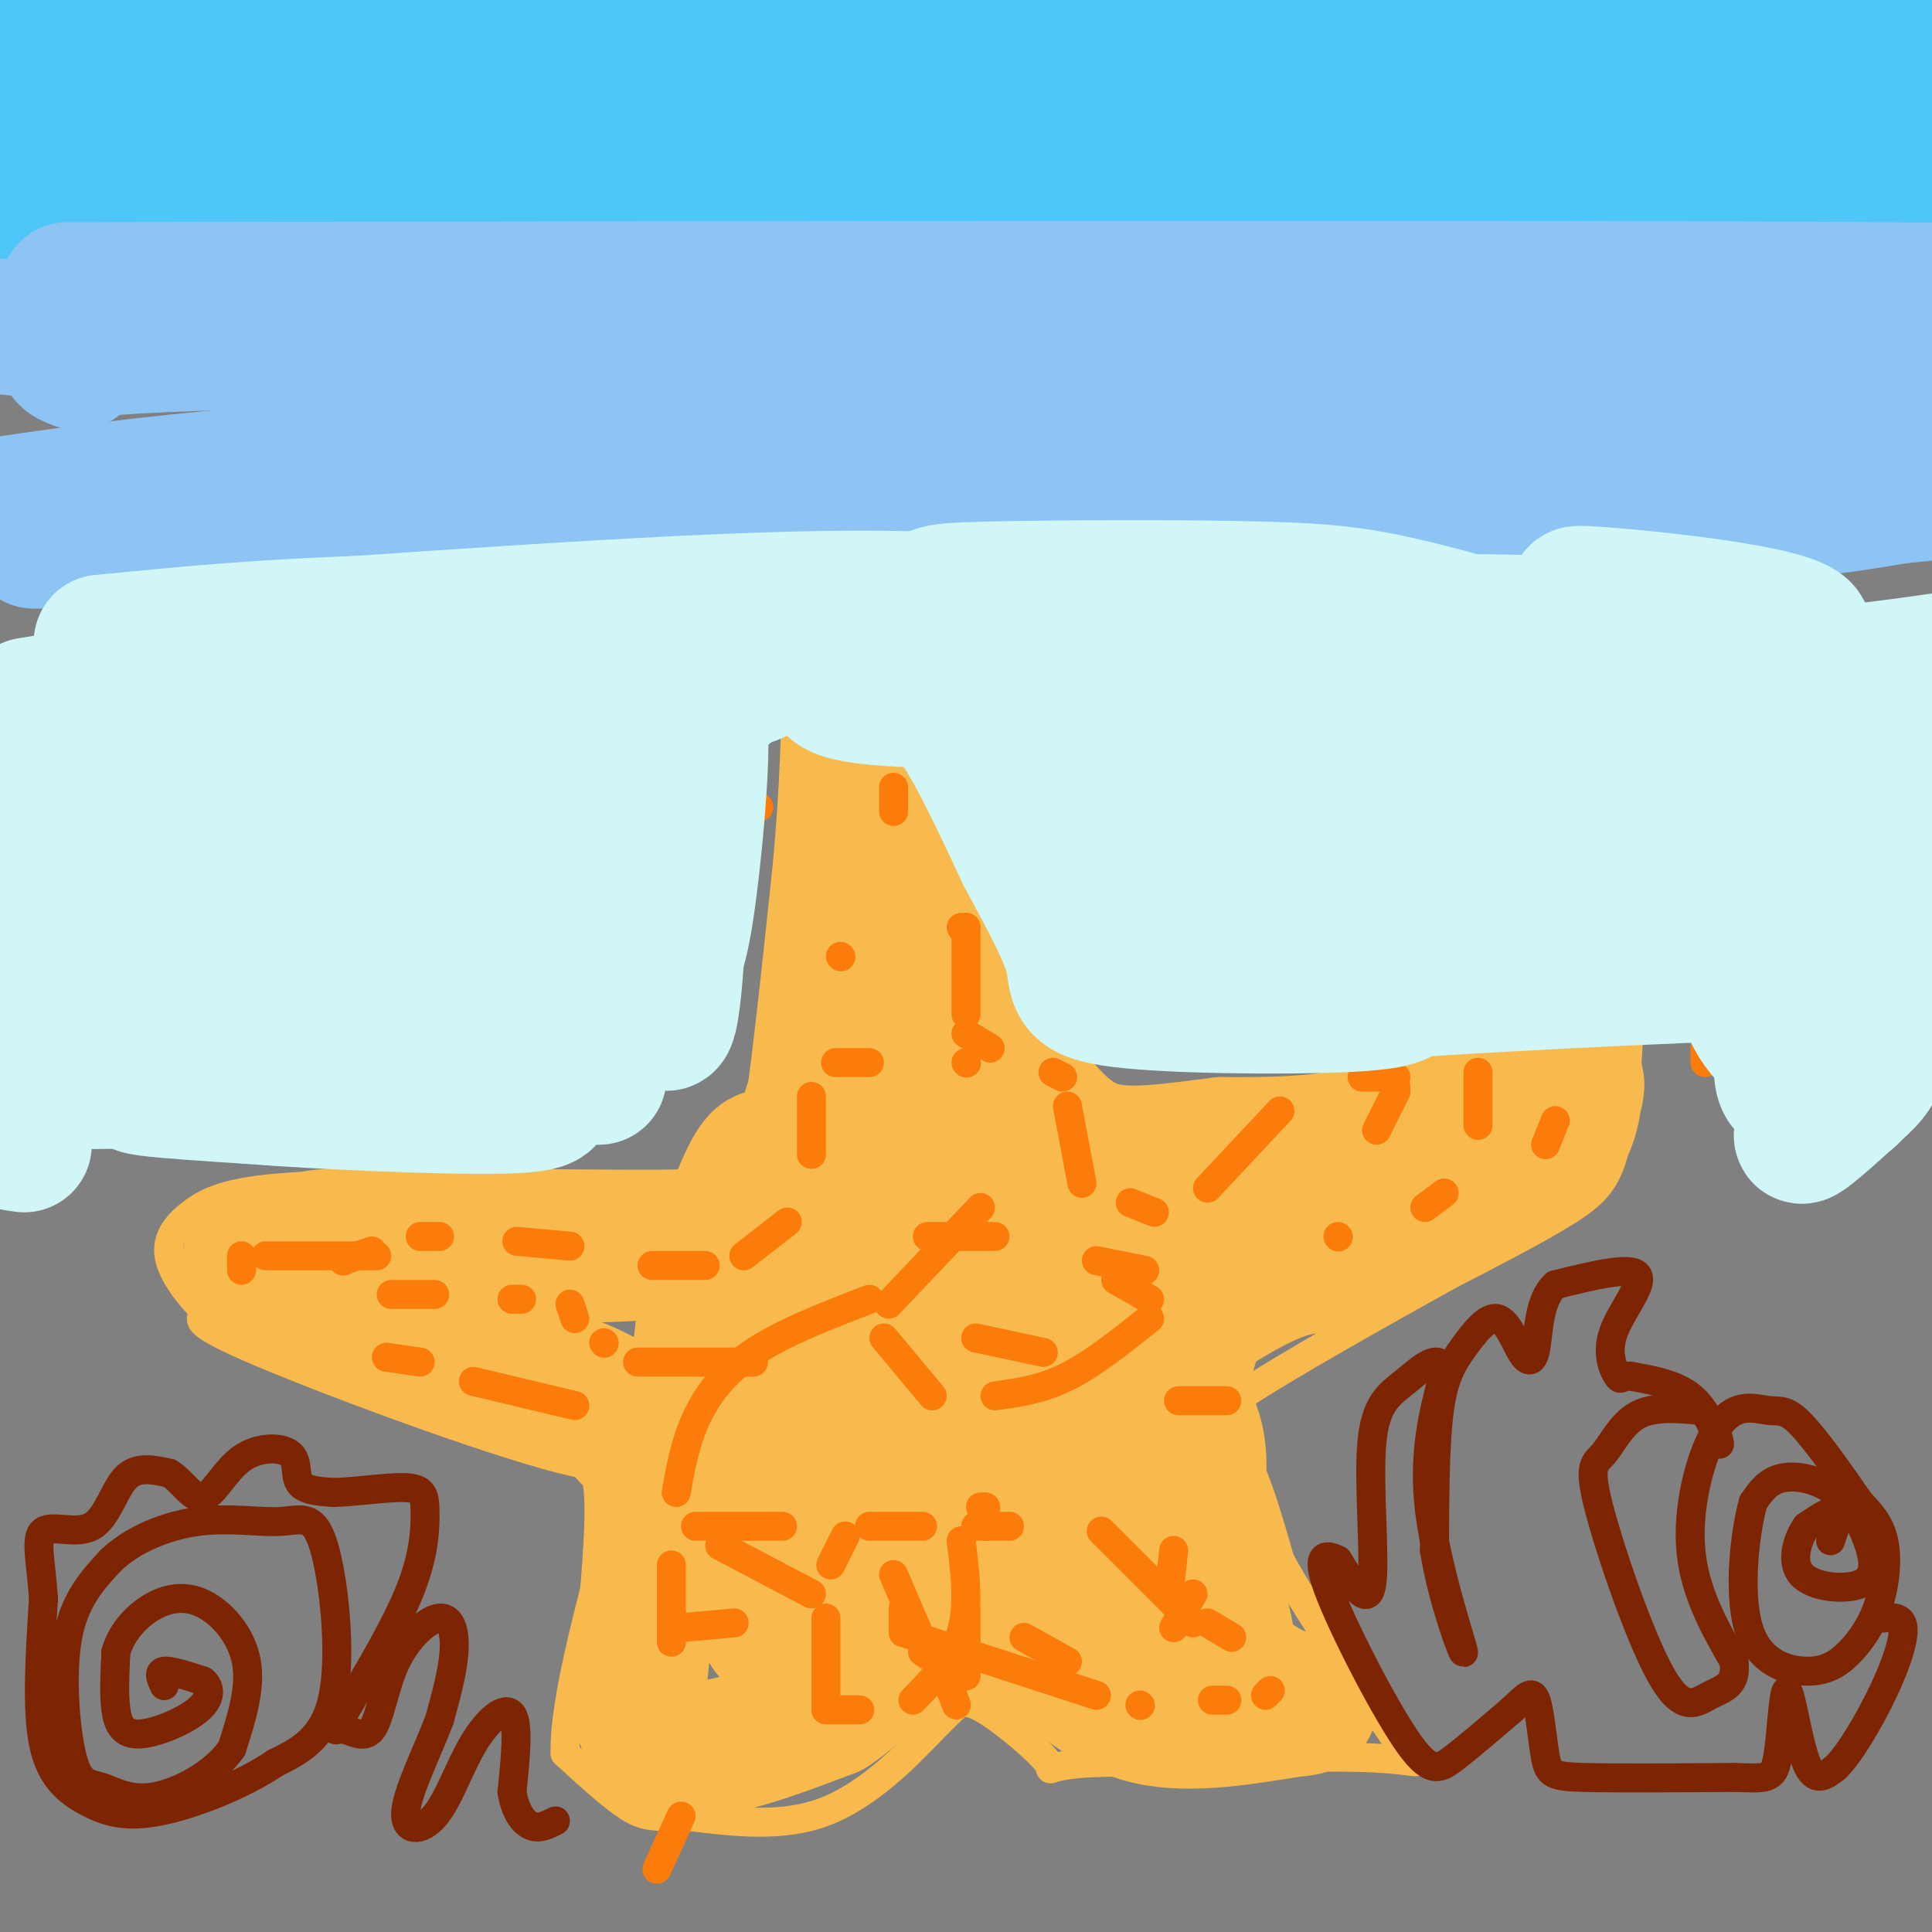 <svg viewBox='0 0 400 400' version='1.1' xmlns='http://www.w3.org/2000/svg' xmlns:xlink='http://www.w3.org/1999/xlink'><rect x="0" y="0" width="400" height="400" fill="#808080" stroke="none"/><g fill='none' stroke='#F8BA4D' stroke-width='6' stroke-linecap='round' stroke-linejoin='round'><path d='M150,251c1.917,-1.000 3.833,-2.000 6,-14c2.167,-12.000 4.583,-35.000 7,-58'/><path d='M163,179c1.500,-16.333 1.750,-28.167 2,-40'/><path d='M165,139c1.548,-7.726 4.417,-7.042 8,-8c3.583,-0.958 7.881,-3.560 12,-1c4.119,2.560 8.060,10.280 12,18'/><path d='M197,148c5.667,15.167 13.833,44.083 22,73'/><path d='M219,221c6.190,13.726 10.667,11.542 18,11c7.333,-0.542 17.524,0.560 24,0c6.476,-0.560 9.238,-2.780 12,-5'/><path d='M273,227c6.756,-3.222 17.644,-8.778 28,-12c10.356,-3.222 20.178,-4.111 30,-5'/><path d='M331,210c6.099,-0.085 6.346,2.204 6,8c-0.346,5.796 -1.285,15.099 -3,21c-1.715,5.901 -4.204,8.400 -10,12c-5.796,3.600 -14.898,8.300 -24,13'/><path d='M300,264c-13.274,7.357 -34.458,19.250 -43,25c-8.542,5.750 -4.440,5.357 -1,10c3.440,4.643 6.220,14.321 9,24'/><path d='M265,323c5.500,10.167 14.750,23.583 24,37'/><path d='M289,360c5.511,6.600 7.289,4.600 -4,4c-11.289,-0.600 -35.644,0.200 -60,1'/><path d='M225,365c-10.402,0.805 -6.407,2.319 -8,0c-1.593,-2.319 -8.775,-8.470 -13,-11c-4.225,-2.530 -5.493,-1.437 -7,0c-1.507,1.437 -3.254,3.219 -5,5'/><path d='M192,359c-4.156,4.289 -12.044,12.511 -21,16c-8.956,3.489 -18.978,2.244 -29,1'/><path d='M142,376c-6.600,0.200 -8.600,0.200 -12,-2c-3.400,-2.200 -8.200,-6.600 -13,-11'/><path d='M117,363c-0.333,-10.500 5.333,-31.250 11,-52'/><path d='M128,311c2.548,-8.869 3.417,-5.042 -12,-9c-15.417,-3.958 -47.119,-15.702 -62,-22c-14.881,-6.298 -12.940,-7.149 -11,-8'/><path d='M43,272c-3.679,-3.486 -7.378,-8.203 -8,-12c-0.622,-3.797 1.833,-6.676 5,-9c3.167,-2.324 7.048,-4.093 17,-5c9.952,-0.907 25.976,-0.954 42,-1'/><path d='M99,245c16.489,-0.022 36.711,0.422 46,0c9.289,-0.422 7.644,-1.711 6,-3'/><path d='M151,242c1.500,-1.667 2.250,-4.333 3,-7'/></g>
<g fill='none' stroke='#F8BA4D' stroke-width='28' stroke-linecap='round' stroke-linejoin='round'><path d='M178,142c0.833,19.750 1.667,39.500 0,54c-1.667,14.500 -5.833,23.750 -10,33'/><path d='M168,229c-2.238,6.976 -2.833,7.917 -4,12c-1.167,4.083 -2.905,11.310 -12,15c-9.095,3.690 -25.548,3.845 -42,4'/><path d='M110,260c-13.778,-0.400 -27.222,-3.400 -36,-4c-8.778,-0.600 -12.889,1.200 -17,3'/><path d='M57,259c-4.467,0.956 -7.133,1.844 -4,4c3.133,2.156 12.067,5.578 21,9'/><path d='M74,272c13.044,4.289 35.156,10.511 46,15c10.844,4.489 10.422,7.244 10,10'/><path d='M130,297c2.800,2.844 4.800,4.956 5,14c0.200,9.044 -1.400,25.022 -3,41'/><path d='M132,352c1.489,8.956 6.711,10.844 14,10c7.289,-0.844 16.644,-4.422 26,-8'/><path d='M172,354c6.978,-4.444 11.422,-11.556 18,-14c6.578,-2.444 15.289,-0.222 24,2'/><path d='M214,342c7.244,3.244 13.356,10.356 22,13c8.644,2.644 19.822,0.822 31,-1'/><path d='M267,354c5.781,-0.490 4.735,-1.214 2,-2c-2.735,-0.786 -7.159,-1.635 -14,-8c-6.841,-6.365 -16.097,-18.247 -21,-26c-4.903,-7.753 -5.451,-11.376 -6,-15'/><path d='M228,303c-2.405,-4.310 -5.417,-7.583 0,-14c5.417,-6.417 19.262,-15.976 28,-21c8.738,-5.024 12.369,-5.512 16,-6'/><path d='M272,262c8.690,-3.274 22.417,-8.458 32,-13c9.583,-4.542 15.024,-8.440 18,-12c2.976,-3.560 3.488,-6.780 4,-10'/><path d='M326,227c0.893,-3.071 1.125,-5.750 -6,-4c-7.125,1.750 -21.607,7.929 -34,11c-12.393,3.071 -22.696,3.036 -33,3'/><path d='M253,237c-10.053,1.198 -18.684,2.692 -25,1c-6.316,-1.692 -10.316,-6.571 -14,-11c-3.684,-4.429 -7.053,-8.408 -12,-19c-4.947,-10.592 -11.474,-27.796 -18,-45'/><path d='M184,163c-4.048,-10.940 -5.167,-15.792 -2,-2c3.167,13.792 10.619,46.226 13,66c2.381,19.774 -0.310,26.887 -3,34'/><path d='M192,261c-6.028,11.845 -19.600,24.457 -26,34c-6.400,9.543 -5.630,16.018 -7,25c-1.370,8.982 -4.880,20.472 2,12c6.880,-8.472 24.150,-36.905 33,-53c8.850,-16.095 9.280,-19.851 11,-31c1.720,-11.149 4.729,-29.689 4,-36c-0.729,-6.311 -5.196,-0.391 -8,3c-2.804,3.391 -3.944,4.255 -8,12c-4.056,7.745 -11.028,22.373 -18,37'/><path d='M175,264c-5.839,14.339 -11.435,31.687 -14,49c-2.565,17.313 -2.099,34.592 -1,18c1.099,-16.592 2.831,-67.056 1,-84c-1.831,-16.944 -7.224,-0.370 -10,6c-2.776,6.370 -2.936,2.534 -4,10c-1.064,7.466 -3.032,26.233 -5,45'/><path d='M142,308c-0.665,7.903 0.173,5.162 2,6c1.827,0.838 4.645,5.257 8,4c3.355,-1.257 7.248,-8.190 9,-14c1.752,-5.810 1.363,-10.497 -2,-15c-3.363,-4.503 -9.700,-8.821 -12,-9c-2.300,-0.179 -0.561,3.781 2,9c2.561,5.219 5.946,11.699 15,16c9.054,4.301 23.778,6.425 32,7c8.222,0.575 9.941,-0.397 17,-6c7.059,-5.603 19.458,-15.836 27,-27c7.542,-11.164 10.228,-23.261 8,-29c-2.228,-5.739 -9.369,-5.122 -18,-2c-8.631,3.122 -18.752,8.749 -24,17c-5.248,8.251 -5.624,19.125 -6,30'/><path d='M200,295c-0.925,8.916 -0.238,16.208 2,20c2.238,3.792 6.029,4.086 8,5c1.971,0.914 2.124,2.447 5,-2c2.876,-4.447 8.475,-14.875 12,-24c3.525,-9.125 4.975,-16.947 4,-21c-0.975,-4.053 -4.377,-4.338 -10,4c-5.623,8.338 -13.468,25.299 -17,35c-3.532,9.701 -2.751,12.141 1,13c3.751,0.859 10.472,0.135 16,-3c5.528,-3.135 9.863,-8.682 14,-16c4.137,-7.318 8.074,-16.409 11,-26c2.926,-9.591 4.839,-19.683 3,-24c-1.839,-4.317 -7.431,-2.858 -13,2c-5.569,4.858 -11.115,13.116 -14,22c-2.885,8.884 -3.110,18.396 -2,24c1.110,5.604 3.555,7.302 6,9'/><path d='M226,313c2.137,2.587 4.480,4.554 8,5c3.520,0.446 8.216,-0.629 11,-4c2.784,-3.371 3.655,-9.039 3,-14c-0.655,-4.961 -2.835,-9.216 -5,-6c-2.165,3.216 -4.314,13.904 -1,26c3.314,12.096 12.090,25.599 12,20c-0.090,-5.599 -9.045,-30.299 -18,-55'/><path d='M236,285c-5.625,-10.145 -10.686,-8.007 -14,-7c-3.314,1.007 -4.879,0.884 -6,2c-1.121,1.116 -1.797,3.470 -2,12c-0.203,8.530 0.067,23.236 1,32c0.933,8.764 2.529,11.585 5,15c2.471,3.415 5.817,7.425 8,7c2.183,-0.425 3.202,-5.284 3,-11c-0.202,-5.716 -1.624,-12.288 -8,-16c-6.376,-3.712 -17.705,-4.564 -23,-4c-5.295,0.564 -4.557,2.543 -5,5c-0.443,2.457 -2.067,5.390 0,8c2.067,2.610 7.826,4.895 12,4c4.174,-0.895 6.764,-4.970 4,-7c-2.764,-2.030 -10.882,-2.015 -19,-2'/><path d='M192,323c-6.689,-0.444 -13.911,-0.556 -17,0c-3.089,0.556 -2.044,1.778 -1,3'/></g>
<g fill='none' stroke='#FB7B0B' stroke-width='6' stroke-linecap='round' stroke-linejoin='round'><path d='M172,143c0.000,0.000 0.100,0.100 0.1,0.1'/><path d='M157,167c0.000,0.000 0.100,0.100 0.1,0.1'/><path d='M185,163c0.000,0.000 0.000,5.000 0,5'/><path d='M174,198c0.000,0.000 0.100,0.100 0.1,0.1'/><path d='M199,192c0.000,0.000 1.000,0.000 1,0'/><path d='M200,192c0.000,0.000 0.000,18.000 0,18'/><path d='M200,220c0.000,0.000 0.100,0.100 0.1,0.1'/><path d='M180,220c0.000,0.000 -7.000,0.000 -7,0'/><path d='M168,227c0.000,0.000 0.000,12.000 0,12'/><path d='M163,253c0.000,0.000 -9.000,7.000 -9,7'/><path d='M146,262c0.000,0.000 -11.000,0.000 -11,0'/><path d='M118,258c0.000,0.000 -11.000,-1.000 -11,-1'/><path d='M91,256c0.000,0.000 -4.000,0.000 -4,0'/><path d='M77,259c0.000,0.000 -6.000,2.000 -6,2'/><path d='M71,261c0.000,0.000 0.100,0.100 0.1,0.1'/><path d='M81,268c0.000,0.000 9.000,0.000 9,0'/><path d='M106,269c0.000,0.000 2.000,0.000 2,0'/><path d='M118,270c0.000,0.000 1.000,3.000 1,3'/><path d='M119,291c0.000,0.000 -21.000,-5.000 -21,-5'/><path d='M87,282c0.000,0.000 -7.000,-1.000 -7,-1'/><path d='M50,263c0.000,0.000 0.000,-3.000 0,-3'/><path d='M55,260c0.000,0.000 23.000,0.000 23,0'/><path d='M125,278c0.000,0.000 0.100,0.100 0.1,0.1'/><path d='M132,282c0.000,0.000 24.000,0.000 24,0'/><path d='M192,256c0.000,0.000 14.000,0.000 14,0'/><path d='M231,265c0.000,0.000 7.000,4.000 7,4'/><path d='M238,273c-5.833,4.667 -11.667,9.333 -17,12c-5.333,2.667 -10.167,3.333 -15,4'/><path d='M193,289c0.000,0.000 -10.000,-12.000 -10,-12'/><path d='M184,270c0.000,0.000 19.000,-20.000 19,-20'/><path d='M234,249c0.000,0.000 5.000,2.000 5,2'/><path d='M250,246c0.000,0.000 15.000,-16.000 15,-16'/><path d='M282,223c0.000,0.000 7.000,0.000 7,0'/><path d='M289,225c0.000,0.000 0.000,1.000 0,1'/><path d='M289,226c0.000,0.000 -4.000,8.000 -4,8'/><path d='M277,256c0.000,0.000 0.100,0.100 0.1,0.1'/><path d='M353,220c0.000,0.000 0.000,-3.000 0,-3'/><path d='M306,222c0.000,0.000 0.000,11.000 0,11'/><path d='M299,247c0.000,0.000 -4.000,3.000 -4,3'/><path d='M322,232c0.000,0.000 -2.000,5.000 -2,5'/><path d='M237,263c0.000,0.000 -10.000,-2.000 -10,-2'/><path d='M224,245c0.000,0.000 -3.000,-16.000 -3,-16'/><path d='M220,223c0.000,0.000 -2.000,-1.000 -2,-1'/><path d='M205,217c0.000,0.000 -5.000,-3.000 -5,-3'/><path d='M180,269c-8.889,3.422 -17.778,6.844 -24,11c-6.222,4.156 -9.778,9.044 -12,14c-2.222,4.956 -3.111,9.978 -4,15'/><path d='M144,316c0.000,0.000 18.000,0.000 18,0'/><path d='M180,316c0.000,0.000 11.000,0.000 11,0'/><path d='M199,319c0.833,6.750 1.667,13.500 0,19c-1.667,5.500 -5.833,9.750 -10,14'/><path d='M178,354c0.000,0.000 -7.000,0.000 -7,0'/><path d='M171,354c0.000,0.000 0.000,-19.000 0,-19'/><path d='M202,277c0.000,0.000 14.000,3.000 14,3'/><path d='M244,290c0.000,0.000 10.000,0.000 10,0'/><path d='M243,321c0.000,0.000 -1.000,9.000 -1,9'/><path d='M247,330c0.000,0.000 -4.000,7.000 -4,7'/><path d='M250,336c0.000,0.000 5.000,3.000 5,3'/><path d='M227,351c0.000,0.000 -40.000,-13.000 -40,-13'/><path d='M187,338c0.000,0.000 0.000,-5.000 0,-5'/><path d='M136,387c0.000,0.000 5.000,-11.000 5,-11'/><path d='M152,336c0.000,0.000 -11.000,1.000 -11,1'/><path d='M139,340c0.000,0.000 0.000,-16.000 0,-16'/><path d='M149,320c0.000,0.000 19.000,10.000 19,10'/><path d='M172,324c0.000,0.000 3.000,-6.000 3,-6'/><path d='M185,326c0.000,0.000 6.000,14.000 6,14'/><path d='M191,342c0.000,0.000 3.000,2.000 3,2'/><path d='M195,345c0.000,0.000 3.000,8.000 3,8'/><path d='M200,347c0.000,0.000 0.000,-14.000 0,-14'/><path d='M212,339c0.000,0.000 9.000,5.000 9,5'/><path d='M236,353c0.000,0.000 0.100,0.100 0.1,0.1'/><path d='M251,352c0.000,0.000 3.000,0.000 3,0'/><path d='M262,351c0.000,0.000 1.000,-1.000 1,-1'/><path d='M247,336c0.000,0.000 -19.000,-19.000 -19,-19'/><path d='M209,316c0.000,0.000 -5.000,0.000 -5,0'/><path d='M204,316c0.000,0.000 -2.000,0.000 -2,0'/><path d='M203,312c0.000,0.000 1.000,0.000 1,0'/><path d='M204,312c0.000,0.000 0.100,0.100 0.1,0.1'/></g>
<g fill='none' stroke='#7D2502' stroke-width='6' stroke-linecap='round' stroke-linejoin='round'><path d='M34,349c-0.667,-1.417 -1.333,-2.833 0,-3c1.333,-0.167 4.667,0.917 8,2'/><path d='M42,348c1.659,1.324 1.805,3.633 -1,6c-2.805,2.367 -8.563,4.791 -12,5c-3.437,0.209 -4.553,-1.797 -5,-5c-0.447,-3.203 -0.223,-7.601 0,-12'/><path d='M24,342c1.072,-3.700 3.751,-6.951 7,-9c3.249,-2.049 7.067,-2.898 11,-1c3.933,1.898 7.981,6.542 9,12c1.019,5.458 -0.990,11.729 -3,18'/><path d='M48,362c-3.506,5.167 -10.771,9.083 -16,10c-5.229,0.917 -8.422,-1.167 -11,-2c-2.578,-0.833 -4.540,-0.417 -6,-6c-1.460,-5.583 -2.417,-17.167 -1,-25c1.417,-7.833 5.209,-11.917 9,-16'/><path d='M23,323c4.565,-4.326 11.477,-7.143 18,-8c6.523,-0.857 12.656,0.244 17,0c4.344,-0.244 6.900,-1.835 9,5c2.100,6.835 3.743,22.096 2,31c-1.743,8.904 -6.871,11.452 -12,14'/><path d='M57,365c-6.526,4.456 -16.842,8.596 -24,10c-7.158,1.404 -11.158,0.070 -15,-2c-3.842,-2.070 -7.526,-4.877 -9,-12c-1.474,-7.123 -0.737,-18.561 0,-30'/><path d='M9,331c-0.523,-7.907 -1.831,-12.676 0,-14c1.831,-1.324 6.801,0.797 10,-1c3.199,-1.797 4.628,-7.514 7,-10c2.372,-2.486 5.686,-1.743 9,-1'/><path d='M35,305c2.652,1.423 4.782,5.481 7,5c2.218,-0.481 4.522,-5.500 8,-8c3.478,-2.500 8.129,-2.481 10,-1c1.871,1.481 0.963,4.423 2,6c1.037,1.577 4.018,1.788 7,2'/><path d='M69,309c4.234,-0.048 11.321,-1.167 15,-1c3.679,0.167 3.952,1.622 4,5c0.048,3.378 -0.129,8.679 -3,16c-2.871,7.321 -8.435,16.660 -14,26'/><path d='M71,355c-2.484,4.518 -1.693,2.813 0,3c1.693,0.187 4.288,2.266 6,0c1.712,-2.266 2.541,-8.875 5,-14c2.459,-5.125 6.547,-8.764 9,-9c2.453,-0.236 3.272,2.933 3,7c-0.272,4.067 -1.636,9.034 -3,14'/><path d='M91,356c-2.318,6.204 -6.613,14.715 -7,19c-0.387,4.285 3.133,4.344 6,1c2.867,-3.344 5.079,-10.093 8,-15c2.921,-4.907 6.549,-7.974 8,-6c1.451,1.974 0.726,8.987 0,16'/><path d='M106,371c0.667,4.089 2.333,6.311 4,7c1.667,0.689 3.333,-0.156 5,-1'/><path d='M379,319c0.917,-2.750 1.833,-5.500 1,-6c-0.833,-0.500 -3.417,1.250 -6,3'/><path d='M374,316c-1.831,2.521 -3.409,7.323 -1,10c2.409,2.677 8.806,3.228 12,2c3.194,-1.228 3.186,-4.236 2,-8c-1.186,-3.764 -3.550,-8.282 -7,-11c-3.450,-2.718 -7.986,-3.634 -11,-3c-3.014,0.634 -4.507,2.817 -6,5'/><path d='M363,311c-1.760,6.082 -3.162,18.786 -1,26c2.162,7.214 7.886,8.939 12,9c4.114,0.061 6.618,-1.540 9,-4c2.382,-2.460 4.641,-5.778 6,-10c1.359,-4.222 1.817,-9.349 1,-13c-0.817,-3.651 -2.908,-5.825 -5,-8'/><path d='M385,311c-3.196,-4.717 -8.685,-12.510 -12,-16c-3.315,-3.490 -4.456,-2.678 -7,-3c-2.544,-0.322 -6.493,-1.779 -10,3c-3.507,4.779 -6.574,15.794 -6,25c0.574,9.206 4.787,16.603 9,24'/><path d='M359,344c0.656,5.011 -2.204,5.538 -5,7c-2.796,1.462 -5.528,3.859 -10,-4c-4.472,-7.859 -10.683,-25.972 -13,-35c-2.317,-9.028 -0.739,-8.969 1,-11c1.739,-2.031 3.640,-6.152 7,-8c3.360,-1.848 8.180,-1.424 13,-1'/><path d='M352,292c3.060,1.905 4.208,7.167 4,7c-0.208,-0.167 -1.774,-5.762 -5,-9c-3.226,-3.238 -8.113,-4.119 -13,-5'/><path d='M338,285c-2.496,-0.426 -2.236,1.010 -3,0c-0.764,-1.010 -2.552,-4.464 -1,-9c1.552,-4.536 6.443,-10.153 5,-12c-1.443,-1.847 -9.222,0.077 -17,2'/><path d='M322,266c-3.410,3.061 -3.436,9.715 -4,13c-0.564,3.285 -1.668,3.201 -3,1c-1.332,-2.201 -2.893,-6.518 -5,-7c-2.107,-0.482 -4.760,2.870 -7,6c-2.240,3.130 -4.069,6.037 -5,13c-0.931,6.963 -0.966,17.981 -1,29'/><path d='M297,321c1.655,10.619 6.292,22.667 6,21c-0.292,-1.667 -5.512,-17.048 -7,-29c-1.488,-11.952 0.756,-20.476 3,-29'/><path d='M299,284c-0.901,-4.343 -4.654,-0.700 -8,2c-3.346,2.700 -6.285,4.458 -7,13c-0.715,8.542 0.796,23.869 0,29c-0.796,5.131 -3.898,0.065 -7,-5'/><path d='M277,323c-2.384,-1.198 -4.845,-1.692 -2,6c2.845,7.692 10.997,23.571 16,31c5.003,7.429 6.858,6.408 10,4c3.142,-2.408 7.571,-6.204 12,-10'/><path d='M313,354c2.896,-2.663 4.137,-4.322 5,-2c0.863,2.322 1.348,8.625 2,12c0.652,3.375 1.472,3.821 8,4c6.528,0.179 18.764,0.089 31,0'/><path d='M359,368c6.758,0.179 8.152,0.625 9,-4c0.848,-4.625 1.152,-14.322 2,-14c0.848,0.322 2.242,10.663 4,15c1.758,4.337 3.879,2.668 6,1'/><path d='M380,366c2.905,-2.714 7.167,-10.000 10,-16c2.833,-6.000 4.238,-10.714 4,-13c-0.238,-2.286 -2.119,-2.143 -4,-2'/></g>
<g fill='none' stroke='#4DC6F8' stroke-width='28' stroke-linecap='round' stroke-linejoin='round'><path d='M-1,5c0.000,0.000 -1.000,0.000 -1,0'/><path d='M1,5c62.000,-0.583 124.000,-1.167 162,-3c38.000,-1.833 52.000,-4.917 66,-8'/><path d='M308,2c-34.167,3.952 -68.333,7.905 -118,11c-49.667,3.095 -114.833,5.333 -136,7c-21.167,1.667 1.667,2.762 67,0c65.333,-2.762 173.167,-9.381 281,-16'/><path d='M395,8c0.000,0.000 -430.000,3.000 -430,3'/><path d='M62,14c96.333,-4.833 192.667,-9.667 251,-11c58.333,-1.333 78.667,0.833 99,3'/><path d='M359,21c-52.917,0.500 -105.833,1.000 -170,0c-64.167,-1.000 -139.583,-3.500 -215,-6'/><path d='M11,16c77.833,-2.583 155.667,-5.167 223,-4c67.333,1.167 124.167,6.083 181,11'/><path d='M364,28c-90.583,1.833 -181.167,3.667 -246,6c-64.833,2.333 -103.917,5.167 -143,8'/><path d='M16,55c18.556,0.311 37.111,0.622 83,-3c45.889,-3.622 119.111,-11.178 175,-15c55.889,-3.822 94.444,-3.911 133,-4'/><path d='M387,38c0.000,0.000 -393.000,6.000 -393,6'/></g>
<g fill='none' stroke='#8DC4F4' stroke-width='28' stroke-linecap='round' stroke-linejoin='round'><path d='M16,75c-4.756,-1.869 -9.512,-3.738 72,-5c81.512,-1.262 249.292,-1.917 257,-1c7.708,0.917 -144.655,3.405 -232,3c-87.345,-0.405 -109.673,-3.702 -132,-7'/><path d='M14,60c153.667,-0.250 307.333,-0.500 376,0c68.667,0.500 52.333,1.750 36,3'/><path d='M368,69c-43.089,0.356 -86.178,0.711 -142,3c-55.822,2.289 -124.378,6.511 -95,9c29.378,2.489 156.689,3.244 284,4'/><path d='M359,91c-95.250,0.750 -190.500,1.500 -252,4c-61.500,2.500 -89.250,6.750 -117,11'/><path d='M7,112c90.750,0.833 181.500,1.667 247,0c65.500,-1.667 105.750,-5.833 146,-10'/><path d='M397,102c-16.488,2.917 -32.976,5.833 -77,5c-44.024,-0.833 -115.583,-5.417 -146,-7c-30.417,-1.583 -19.690,-0.167 -20,2c-0.310,2.167 -11.655,5.083 -23,8'/></g>
<g fill='none' stroke='#D0F6F7' stroke-width='28' stroke-linecap='round' stroke-linejoin='round'><path d='M20,144c63.822,-0.756 127.644,-1.511 130,-2c2.356,-0.489 -56.756,-0.711 -91,0c-34.244,0.711 -43.622,2.356 -53,4'/><path d='M6,146c7.622,2.267 53.178,5.933 78,7c24.822,1.067 28.911,-0.467 33,-2'/><path d='M117,151c7.268,-0.654 8.938,-1.289 15,-5c6.062,-3.711 16.517,-10.499 7,-14c-9.517,-3.501 -39.005,-3.715 -62,-3c-22.995,0.715 -39.498,2.357 -56,4'/><path d='M21,133c14.711,-1.156 79.489,-6.044 119,-8c39.511,-1.956 53.756,-0.978 68,0'/><path d='M208,125c11.451,3.320 6.079,11.621 6,16c-0.079,4.379 5.133,4.836 9,5c3.867,0.164 6.387,0.034 10,-3c3.613,-3.034 8.319,-8.971 11,-12c2.681,-3.029 3.337,-3.151 16,-3c12.663,0.151 37.331,0.576 62,1'/><path d='M322,129c14.622,2.867 20.178,9.533 35,11c14.822,1.467 38.911,-2.267 63,-6'/><path d='M373,143c-17.437,1.871 -34.874,3.742 -58,8c-23.126,4.258 -51.941,10.904 -62,15c-10.059,4.096 -1.362,5.641 26,5c27.362,-0.641 73.389,-3.469 68,-4c-5.389,-0.531 -62.195,1.234 -119,3'/><path d='M228,170c-14.745,1.812 7.891,4.843 20,7c12.109,2.157 13.691,3.442 31,3c17.309,-0.442 50.345,-2.610 61,-4c10.655,-1.390 -1.072,-2.001 -30,3c-28.928,5.001 -75.058,15.616 -67,19c8.058,3.384 70.302,-0.462 89,-2c18.698,-1.538 -6.151,-0.769 -31,0'/><path d='M301,196c-12.370,0.882 -27.794,3.088 -9,0c18.794,-3.088 71.807,-11.468 91,-13c19.193,-1.532 4.567,3.785 -3,1c-7.567,-2.785 -8.076,-13.673 -7,-14c1.076,-0.327 3.736,9.907 7,16c3.264,6.093 7.132,8.047 11,10'/><path d='M391,196c3.333,1.667 6.167,0.833 9,0'/><path d='M398,179c-2.310,-2.256 -4.621,-4.513 -9,-6c-4.379,-1.487 -10.827,-2.205 -16,-1c-5.173,1.205 -9.072,4.332 -11,8c-1.928,3.668 -1.886,7.876 -2,11c-0.114,3.124 -0.385,5.165 6,8c6.385,2.835 19.427,6.464 24,6c4.573,-0.464 0.678,-5.021 -5,-9c-5.678,-3.979 -13.140,-7.378 -18,-5c-4.860,2.378 -7.117,10.534 -5,17c2.117,6.466 8.608,11.241 14,13c5.392,1.759 9.683,0.503 11,-1c1.317,-1.503 -0.342,-3.251 -2,-5'/><path d='M385,215c-3.084,-1.419 -9.795,-2.467 -13,-2c-3.205,0.467 -2.906,2.447 -3,5c-0.094,2.553 -0.582,5.678 1,7c1.582,1.322 5.233,0.840 7,0c1.767,-0.840 1.649,-2.040 1,-3c-0.649,-0.960 -1.829,-1.682 -4,-1c-2.171,0.682 -5.335,2.766 -4,4c1.335,1.234 7.167,1.617 13,2'/><path d='M109,161c-19.654,-0.036 -39.308,-0.072 -51,1c-11.692,1.072 -15.421,3.250 -13,5c2.421,1.750 10.992,3.070 24,-2c13.008,-5.070 30.453,-16.529 37,-21c6.547,-4.471 2.196,-1.952 -8,-1c-10.196,0.952 -26.238,0.338 -42,2c-15.762,1.662 -31.244,5.601 -30,8c1.244,2.399 19.212,3.257 39,2c19.788,-1.257 41.394,-4.628 63,-8'/><path d='M128,147c20.167,-3.940 39.083,-9.792 22,-6c-17.083,3.792 -70.167,17.226 -90,23c-19.833,5.774 -6.417,3.887 7,2'/><path d='M41,162c-1.531,1.898 -3.063,3.796 -1,6c2.063,2.204 7.719,4.713 7,3c-0.719,-1.713 -7.815,-7.647 -17,-11c-9.185,-3.353 -20.460,-4.123 -26,-2c-5.540,2.123 -5.345,7.139 -5,14c0.345,6.861 0.839,15.568 1,20c0.161,4.432 -0.011,4.591 4,6c4.011,1.409 12.205,4.068 17,5c4.795,0.932 6.193,0.136 12,-4c5.807,-4.136 16.025,-11.614 22,-17c5.975,-5.386 7.707,-8.682 3,-10c-4.707,-1.318 -15.854,-0.659 -27,0'/><path d='M31,172c-5.724,0.242 -6.534,0.848 -9,4c-2.466,3.152 -6.590,8.849 -8,13c-1.410,4.151 -0.108,6.756 2,9c2.108,2.244 5.020,4.127 10,5c4.980,0.873 12.027,0.738 17,0c4.973,-0.738 7.872,-2.077 14,-8c6.128,-5.923 15.485,-16.430 15,-21c-0.485,-4.570 -10.813,-3.205 -19,-1c-8.187,2.205 -14.234,5.249 -18,7c-3.766,1.751 -5.250,2.209 -6,5c-0.750,2.791 -0.764,7.916 0,11c0.764,3.084 2.307,4.127 9,5c6.693,0.873 18.537,1.577 27,0c8.463,-1.577 13.547,-5.434 19,-10c5.453,-4.566 11.276,-9.843 16,-15c4.724,-5.157 8.349,-10.196 6,-11c-2.349,-0.804 -10.671,2.627 -15,6c-4.329,3.373 -4.664,6.686 -5,10'/><path d='M86,181c-1.282,4.655 -1.988,11.293 -2,15c-0.012,3.707 0.668,4.482 5,6c4.332,1.518 12.316,3.780 21,0c8.684,-3.780 18.068,-13.603 23,-20c4.932,-6.397 5.412,-9.369 6,-13c0.588,-3.631 1.283,-7.921 -2,-9c-3.283,-1.079 -10.543,1.055 -14,2c-3.457,0.945 -3.112,0.702 -4,9c-0.888,8.298 -3.011,25.136 -2,35c1.011,9.864 5.155,12.754 9,11c3.845,-1.754 7.391,-8.150 10,-12c2.609,-3.850 4.279,-5.152 6,-16c1.721,-10.848 3.492,-31.242 3,-37c-0.492,-5.758 -3.246,3.121 -6,12'/><path d='M139,164c-1.531,10.555 -2.358,30.941 -2,41c0.358,10.059 1.900,9.789 3,-6c1.100,-15.789 1.758,-47.097 2,-47c0.242,0.097 0.069,31.599 -3,46c-3.069,14.401 -9.035,11.700 -15,9'/><path d='M124,207c-2.500,1.500 -1.250,0.750 0,0'/><path d='M33,210c-1.339,-0.250 -2.678,-0.500 -5,1c-2.322,1.500 -5.628,4.750 -1,6c4.628,1.250 17.191,0.498 27,-1c9.809,-1.498 16.863,-3.743 12,-5c-4.863,-1.257 -21.643,-1.525 -32,-1c-10.357,0.525 -14.292,1.842 -19,5c-4.708,3.158 -10.191,8.158 -13,12c-2.809,3.842 -2.946,6.526 -2,8c0.946,1.474 2.973,1.737 5,2'/><path d='M6,224c59.556,-0.467 119.111,-0.933 118,-1c-1.111,-0.067 -62.889,0.267 -85,1c-22.111,0.733 -4.556,1.867 13,3'/><path d='M52,227c13.313,1.080 40.094,2.279 52,2c11.906,-0.279 8.936,-2.037 9,-3c0.064,-0.963 3.161,-1.132 6,-9c2.839,-7.868 5.419,-23.434 8,-39'/><path d='M127,178c3.391,-10.631 7.868,-17.710 13,-24c5.132,-6.290 10.919,-11.793 16,-15c5.081,-3.207 9.455,-4.119 12,-5c2.545,-0.881 3.259,-1.731 7,0c3.741,1.731 10.507,6.043 15,9c4.493,2.957 6.712,4.559 10,10c3.288,5.441 7.644,14.720 12,24'/><path d='M212,177c4.207,7.949 8.726,15.821 10,21c1.274,5.179 -0.695,7.663 10,9c10.695,1.337 34.056,1.525 46,1c11.944,-0.525 12.472,-1.762 13,-3'/><path d='M291,205c21.488,-1.505 68.709,-3.768 87,-4c18.291,-0.232 7.651,1.567 5,4c-2.651,2.433 2.688,5.500 1,12c-1.688,6.500 -10.401,16.433 -11,18c-0.599,1.567 6.916,-5.232 11,-9c4.084,-3.768 4.738,-4.505 6,-11c1.262,-6.495 3.131,-18.747 5,-31'/><path d='M395,184c0.999,-6.429 0.995,-7.003 0,-11c-0.995,-3.997 -2.981,-11.417 -7,-15c-4.019,-3.583 -10.072,-3.330 -17,0c-6.928,3.330 -14.731,9.737 -20,17c-5.269,7.263 -8.006,15.383 -4,18c4.006,2.617 14.753,-0.270 20,-2c5.247,-1.730 4.993,-2.304 8,-5c3.007,-2.696 9.275,-7.514 12,-12c2.725,-4.486 1.906,-8.639 2,-12c0.094,-3.361 1.101,-5.930 -15,-12c-16.101,-6.070 -49.309,-15.640 -69,-21c-19.691,-5.360 -25.865,-6.510 -43,-7c-17.135,-0.490 -45.229,-0.319 -58,0c-12.771,0.319 -10.217,0.787 -14,4c-3.783,3.213 -13.903,9.173 -17,13c-3.097,3.827 0.829,5.522 20,6c19.171,0.478 53.585,-0.261 88,-1'/><path d='M281,144c37.254,-2.285 86.388,-7.499 92,-12c5.612,-4.501 -32.297,-8.289 -43,-9c-10.703,-0.711 5.799,1.654 12,3c6.201,1.346 2.100,1.673 -2,2'/><path d='M340,128c-0.333,0.333 -0.167,0.167 0,0'/></g>
</svg>
